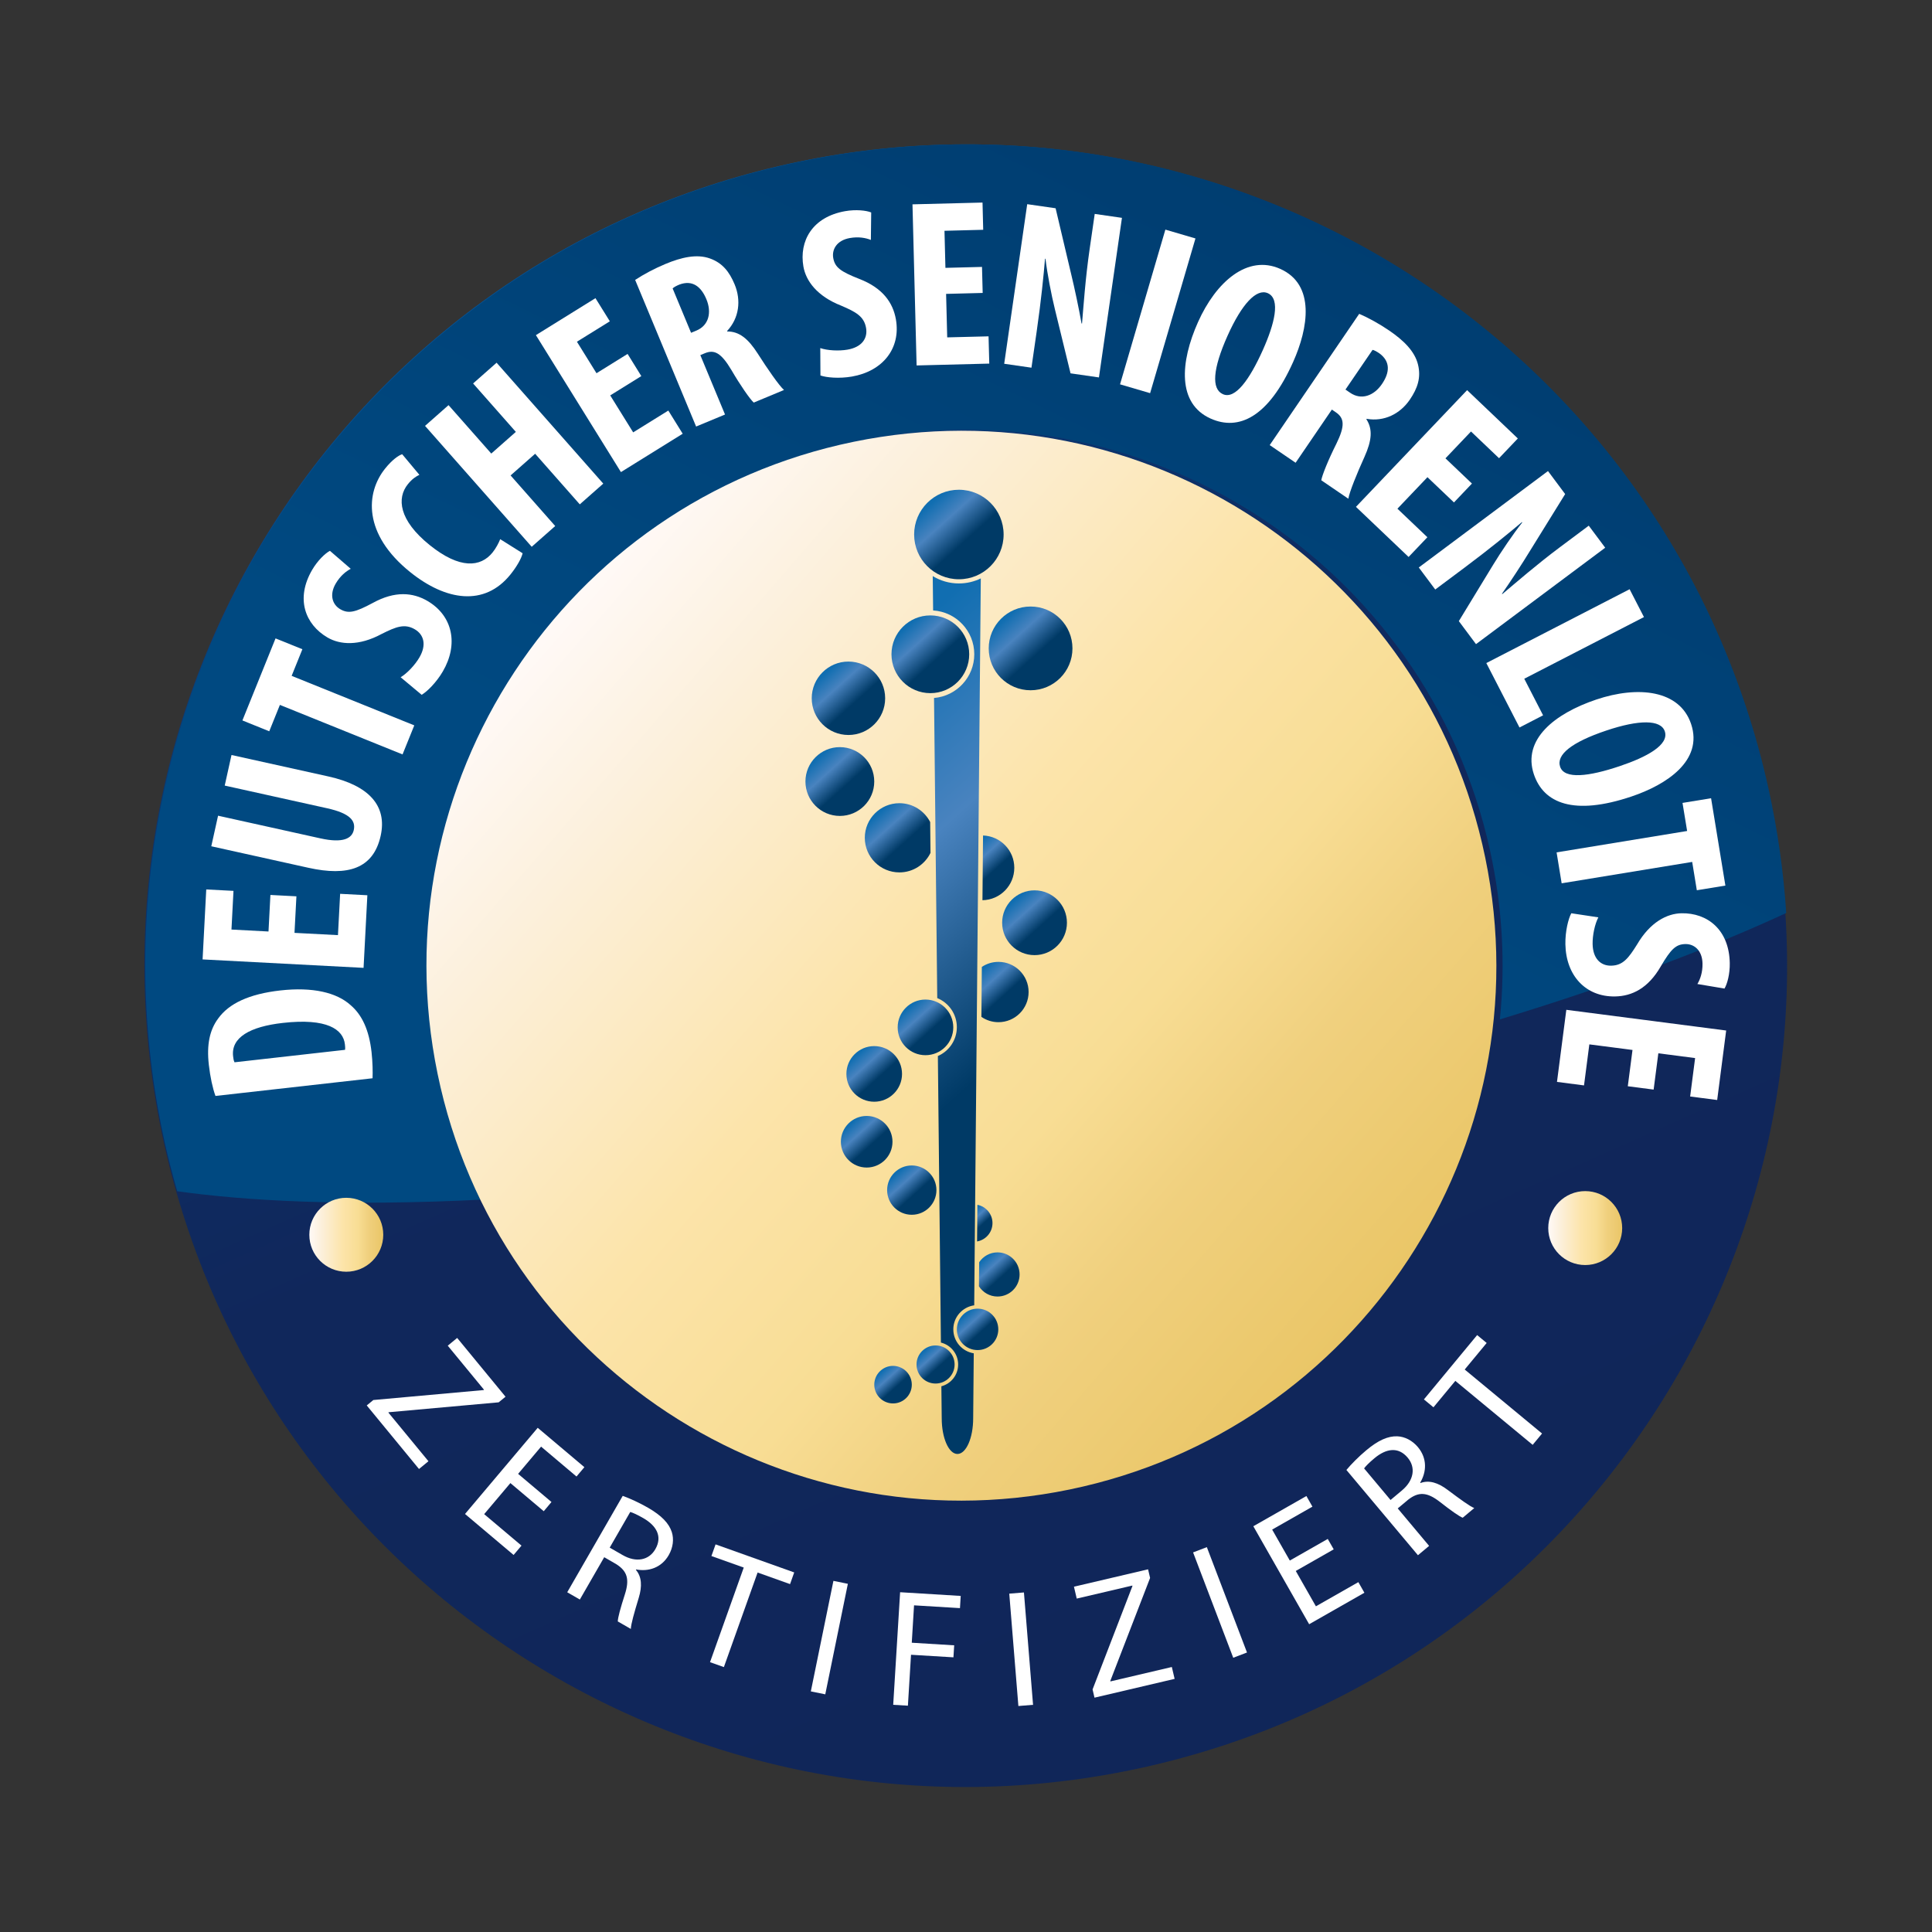 <?xml version="1.0" encoding="utf-8"?>
<!-- Generator: Adobe Illustrator 26.2.1, SVG Export Plug-In . SVG Version: 6.00 Build 0)  -->
<svg version="1.1" id="Ebene_1" xmlns="http://www.w3.org/2000/svg" xmlns:xlink="http://www.w3.org/1999/xlink" x="0px" y="0px"
	 viewBox="0 0 595.28 595.28" style="enable-background:new 0 0 595.28 595.28;" xml:space="preserve">
<rect x="0" y="0" width="595.28" height="595.28" fill="#333333" stroke="none"/>
<style type="text/css">
	.st0{fill:url(#SVGID_1_);}
	.st1{fill:url(#SVGID_00000129183256196266778490000005932456341472223396_);}
	.st2{fill:url(#SVGID_00000072262950143023355580000014635939814232515715_);}
	.st3{fill:url(#SVGID_00000020366101073398315380000007837485063456277915_);}
	.st4{fill:url(#SVGID_00000069375175164653888030000000299668949480629663_);}
	.st5{fill:#FFFFFF;}
	.st6{fill:url(#SVGID_00000076562834481613202260000016796928045124336270_);}
	.st7{fill:url(#SVGID_00000114775783247340028920000013821194857233078416_);}
	.st8{fill:url(#SVGID_00000000915581434510690440000009677905943664336299_);}
	.st9{fill:url(#SVGID_00000059302758686855690770000006456438873414398607_);}
	.st10{fill:url(#SVGID_00000037657665812844167080000013794570439316002451_);}
	.st11{fill:url(#SVGID_00000173155474865299573200000002643338823009410470_);}
	.st12{fill:url(#SVGID_00000183968981821044295600000001763678976781957284_);}
	.st13{fill:url(#SVGID_00000008851681728015184210000016025422598531281339_);}
	.st14{fill:url(#SVGID_00000047742706963681562930000010707065188859138195_);}
	.st15{fill:url(#SVGID_00000027593447746335146910000001852613155773647799_);}
	.st16{fill:url(#SVGID_00000103252334134500303030000004199014812738348980_);}
	.st17{fill:url(#SVGID_00000109013117820227890660000012477071947405309344_);}
	.st18{fill:url(#SVGID_00000024694150206731419680000013754805736206012574_);}
	.st19{fill:url(#SVGID_00000114037195113802893570000011765740985261967281_);}
	.st20{fill:url(#SVGID_00000157288060419240614860000004139608793264671415_);}
	.st21{fill:url(#SVGID_00000111899977794472253730000001817047691301606031_);}
	.st22{fill:url(#SVGID_00000074403591481837995210000013636039991001883307_);}
	.st23{fill:url(#SVGID_00000115498808516834351460000010715003759403943840_);}
	.st24{fill:url(#SVGID_00000098179344837094074350000006707947580527571379_);}
</style>
<linearGradient id="SVGID_1_" gradientUnits="userSpaceOnUse" x1="194.635" y1="66.358" x2="400.498" y2="528.732">
	<stop  offset="0.012" style="stop-color:#0257A0"/>
	<stop  offset="0.048" style="stop-color:#044F94"/>
	<stop  offset="0.132" style="stop-color:#09407E"/>
	<stop  offset="0.231" style="stop-color:#0C346E"/>
	<stop  offset="0.353" style="stop-color:#0E2C62"/>
	<stop  offset="0.525" style="stop-color:#10275B"/>
	<stop  offset="1" style="stop-color:#102659"/>
</linearGradient>
<path class="st0" d="M544.64,243.04C514.53,106.58,379.52,20.37,243.07,50.47C106.6,80.57,20.38,215.58,50.49,352.04
	C80.6,488.51,215.61,574.72,352.06,544.62C488.53,514.52,574.74,379.5,544.64,243.04z"/>
<linearGradient id="SVGID_00000121974184117017174230000016512729675667532702_" gradientUnits="userSpaceOnUse" x1="283.978" y1="288.117" x2="434.919" y2="-21.359">
	<stop  offset="5.617980e-03" style="stop-color:#004981"/>
	<stop  offset="1" style="stop-color:#00396B"/>
</linearGradient>
<path style="fill:url(#SVGID_00000121974184117017174230000016512729675667532702_);" d="M550.37,281.31
	c-0.83-12.68-2.63-25.47-5.45-38.27C514.8,106.58,379.79,20.37,243.34,50.47C106.87,80.57,20.65,215.58,50.76,352.04
	c1.12,5.08,2.43,10.07,3.84,15c20.56,2.88,51.09,4.76,94.66,2.55c-5.51-11.39-9.84-23.58-12.68-36.48
	c-19.65-89.06,36.64-177.18,125.7-196.81c89.06-19.66,177.17,36.62,196.81,125.67c3.88,17.59,4.76,35.12,3.05,52.12
	C500.16,302.54,528.98,291.2,550.37,281.31z"/>
<g>
	<g>
		
			<linearGradient id="SVGID_00000145027918130005003910000003653822611358276798_" gradientUnits="userSpaceOnUse" x1="171.839" y1="189.424" x2="420.602" y2="405.67">
			<stop  offset="5.617980e-03" style="stop-color:#FFF9F6"/>
			<stop  offset="0.16" style="stop-color:#FCF0DC"/>
			<stop  offset="0.448" style="stop-color:#FCE4AA"/>
			<stop  offset="0.656" style="stop-color:#F8DD94"/>
			<stop  offset="0.797" style="stop-color:#F0D07E"/>
			<stop  offset="1" style="stop-color:#EAC667"/>
		</linearGradient>
		<path style="fill:url(#SVGID_00000145027918130005003910000003653822611358276798_);" d="M457.63,264.27
			c-18.39-89.14-105.56-146.5-194.7-128.13c-89.14,18.39-146.49,105.55-128.11,194.69c18.39,89.14,105.55,146.5,194.7,128.12
			C418.65,440.56,476.01,353.39,457.63,264.27z"/>
	</g>
</g>
<linearGradient id="SVGID_00000093137707199349055700000013386916118989779875_" gradientUnits="userSpaceOnUse" x1="95.307" y1="380.452" x2="118.094" y2="380.452">
	<stop  offset="5.617980e-03" style="stop-color:#FFF9F6"/>
	<stop  offset="0.16" style="stop-color:#FCF0DC"/>
	<stop  offset="0.448" style="stop-color:#FCE4AA"/>
	<stop  offset="0.656" style="stop-color:#F8DD94"/>
	<stop  offset="0.797" style="stop-color:#F0D07E"/>
	<stop  offset="1" style="stop-color:#EAC667"/>
</linearGradient>
<path style="fill:url(#SVGID_00000093137707199349055700000013386916118989779875_);" d="M118.09,380.45
	c0-6.29-5.1-11.39-11.39-11.39c-6.29,0-11.39,5.1-11.39,11.39c0,6.3,5.1,11.39,11.39,11.39
	C112.99,391.84,118.09,386.75,118.09,380.45z"/>
<linearGradient id="SVGID_00000108309706204794616550000000554984562266831805_" gradientUnits="userSpaceOnUse" x1="477.038" y1="378.387" x2="499.823" y2="378.387">
	<stop  offset="5.617980e-03" style="stop-color:#FFF9F6"/>
	<stop  offset="0.16" style="stop-color:#FCF0DC"/>
	<stop  offset="0.448" style="stop-color:#FCE4AA"/>
	<stop  offset="0.656" style="stop-color:#F8DD94"/>
	<stop  offset="0.797" style="stop-color:#F0D07E"/>
	<stop  offset="1" style="stop-color:#EAC667"/>
</linearGradient>
<path style="fill:url(#SVGID_00000108309706204794616550000000554984562266831805_);" d="M499.82,378.39
	c0-6.29-5.1-11.39-11.39-11.39c-6.3,0-11.39,5.1-11.39,11.39c0,6.3,5.1,11.39,11.39,11.39
	C494.72,389.78,499.82,384.68,499.82,378.39z"/>
<g id="Zertifiziert">
	<path class="st5" d="M115.03,431.37l33.98-3.07l0.12-0.1l-11.17-13.57l2.9-2.39l14.9,18.11l-2.11,1.73l-33.87,3.05l-0.12,0.1
		l12.35,15l-2.91,2.39L113,433.04L115.03,431.37z"/>
	<path class="st5" d="M167.54,465.63l-10.28-8.67l-8.08,9.57l11.5,9.7l-2.43,2.88l-14.97-12.63l22.4-26.55l14.38,12.13l-2.43,2.88
		l-10.91-9.21l-7.08,8.39l10.28,8.67L167.54,465.63z"/>
	<path class="st5" d="M191.87,460.9c2.17,0.77,5.18,2.15,7.82,3.67c4.15,2.4,6.42,4.77,7.3,7.47c0.7,2.19,0.41,4.76-0.95,7.13
		c-2.26,3.93-6.28,5.12-10.03,4.4l-0.08,0.13c1.81,2.12,1.96,5.06,0.88,8.6c-1.44,4.76-2.39,8.08-2.44,9.6l-4.02-2.31
		c0.02-1.18,0.82-4.11,2.18-8.33c1.5-4.67,0.75-7.18-2.7-9.35l-3.66-2.11l-7.51,13.04l-3.89-2.24L191.87,460.9z M187.86,476.85
		l3.98,2.29c4.15,2.39,8.1,1.63,10.08-1.81c2.24-3.89,0.4-7.2-3.71-9.57c-1.88-1.08-3.25-1.69-4.02-1.9L187.86,476.85z"/>
	<path class="st5" d="M229.16,482.99l-9.96-3.55l1.28-3.59l24.23,8.64l-1.28,3.6l-10-3.57l-10.39,29.14l-4.27-1.52L229.16,482.99z"
		/>
	<path class="st5" d="M261.24,488l-6.96,34.05l-4.45-0.91l6.96-34.05L261.24,488z"/>
	<path class="st5" d="M277.34,490.59l18.67,1.14l-0.23,3.76l-14.15-0.86l-0.7,11.52l13.07,0.8l-0.23,3.7l-13.07-0.79l-0.96,15.69
		l-4.53-0.27L277.34,490.59z"/>
	<path class="st5" d="M315.49,490.66l2.81,34.62l-4.52,0.37l-2.81-34.62L315.49,490.66z"/>
	<path class="st5" d="M336.64,520.54l12.28-31.85l-0.04-0.15l-17.12,4.01l-0.86-3.66l22.84-5.36l0.62,2.66l-12.26,31.73l0.04,0.15
		l18.92-4.44l0.86,3.66l-24.69,5.79L336.64,520.54z"/>
	<path class="st5" d="M371.85,476.7l12.37,32.46l-4.24,1.62l-12.37-32.46L371.85,476.7z"/>
	<path class="st5" d="M410.94,477.38l-11.69,6.66l6.2,10.89l13.08-7.45l1.86,3.27l-17.02,9.7l-17.2-30.19l16.35-9.31l1.86,3.27
		l-12.41,7.07l5.44,9.54l11.69-6.66L410.94,477.38z"/>
	<path class="st5" d="M414.85,452.92c1.47-1.77,3.8-4.13,6.14-6.08c3.67-3.08,6.68-4.39,9.53-4.29c2.3,0.09,4.61,1.25,6.37,3.34
		c2.91,3.48,2.66,7.66,0.69,10.93l0.1,0.12c2.61-0.98,5.43-0.11,8.38,2.13c3.98,2.98,6.77,5.02,8.18,5.59l-3.56,2.98
		c-1.1-0.43-3.58-2.18-7.07-4.91c-3.87-3.01-6.49-3.17-9.71-0.67l-3.24,2.71l9.67,11.54l-3.44,2.88L414.85,452.92z M428.45,462.17
		l3.52-2.95c3.67-3.08,4.32-7.05,1.76-10.09c-2.88-3.44-6.63-2.85-10.26,0.19c-1.66,1.39-2.71,2.47-3.17,3.12L428.45,462.17z"/>
	<path class="st5" d="M448.41,425.47l-6.74,8.14l-2.94-2.43l16.4-19.82l2.94,2.43l-6.77,8.18l23.83,19.72l-2.89,3.49L448.41,425.47z
		"/>
</g>
<g id="Deutscher_Seniorenlotse">
	<path class="st5" d="M66.39,337.68c-0.86-2.35-1.62-5.83-2.05-9.63c-0.7-6.22,0.28-10.71,2.85-14.19c3.33-4.68,9.6-7.61,19.19-8.69
		c9.96-1.12,17.35,0.64,21.65,4.53c3.53,3.01,5.69,7.67,6.45,14.48c0.34,3.08,0.39,6.11,0.31,8.05L66.39,337.68z M106.31,323.47
		c0.09-0.53,0.02-1.19-0.04-1.7c-0.52-4.62-5.52-8.13-19.14-6.59c-10.11,1.14-15.96,4.47-15.31,10.25c0.08,0.66,0.15,1.32,0.44,1.88
		L106.31,323.47z"/>
	<path class="st5" d="M91.33,276.17l-0.59,11.26l13.39,0.7l0.67-12.73l8.39,0.44l-1.17,22.37l-49.6-2.6l1.13-21.56l8.39,0.44
		l-0.62,11.92l11.41,0.6l0.59-11.26L91.33,276.17z"/>
	<path class="st5" d="M67.19,251.33l31.51,6.98c7.12,1.58,9.74-0.03,10.3-2.55c0.6-2.74-0.91-5.11-8.25-6.73l-31.51-6.98l2.09-9.42
		l29.86,6.61c12.45,2.76,18.16,9.01,16.1,18.28c-2.25,10.15-10.1,12.56-22.26,9.86l-29.93-6.63L67.19,251.33z"/>
	<path class="st5" d="M86.24,217.19l-3.28,8.13l-8.27-3.34L84.9,196.7l8.27,3.34l-3.31,8.2l37.79,15.26l-3.62,8.95L86.24,217.19z"/>
	<path class="st5" d="M123.44,208.67c1.96-1.16,4.41-3.74,5.78-6.09c2.27-3.88,1.39-7.04-1.41-8.68c-3.12-1.82-5.76-0.81-10.23,1.44
		c-6.99,3.77-12.8,3.35-16.68,1.08c-6.87-4.02-9.91-11.95-4.71-20.85c1.68-2.86,4-5.09,5.47-5.85l6.41,5.54
		c-1.47,0.76-3.25,2.2-4.63,4.55c-2.08,3.56-0.93,6.54,1.37,7.88c2.54,1.49,4.62,1,10.1-1.94c6.78-3.72,12.3-3.22,16.81-0.58
		c7.82,4.58,9.59,13.38,4.72,21.71c-2.01,3.44-4.84,6.22-6.52,7.2L123.44,208.67z"/>
	<path class="st5" d="M161.03,170.47c-0.36,1.51-1.67,3.95-3.75,6.54c-7.99,9.93-19.87,8.13-30.9-0.74
		c-14.58-11.73-13.75-24.4-7.7-31.92c2.12-2.64,4.12-4.06,5.24-4.39l5.3,6.34c-1.09,0.54-2.22,1.24-3.56,2.9
		c-3.42,4.25-2.84,11.05,6.75,18.76c9.24,7.44,15.68,6.85,19.37,2.25c1.02-1.26,1.89-2.93,2.34-4.08L161.03,170.47z"/>
	<path class="st5" d="M138.2,124.83l13.17,14.92l7.57-6.68l-13.17-14.92l7.24-6.39l32.87,37.25l-7.24,6.39l-13.75-15.59l-7.57,6.68
		l13.75,15.59l-7.24,6.39l-32.87-37.25L138.2,124.83z"/>
	<path class="st5" d="M197.6,115.88l-9.58,5.95l7.07,11.39l10.83-6.72l4.43,7.14l-19.03,11.82l-26.2-42.2l18.35-11.39L187.9,99
		l-10.14,6.29l6.03,9.71l9.58-5.95L197.6,115.88z"/>
	<path class="st5" d="M195.7,86.25c2.56-1.7,5.96-3.51,9.36-4.93c4.9-2.04,9.63-3.13,13.66-1.69c3.83,1.36,5.99,4.05,7.63,7.99
		c2.04,4.9,1.43,10.34-2.32,14.37l0.06,0.14c3.67-0.01,6.42,2.2,9.37,6.8c3.01,4.73,6.58,9.87,8.1,11.23l-9.32,3.88
		c-1.15-1.04-4.09-5.24-6.9-10.06c-3.17-5.31-5.27-6.35-8.2-5.13l-1.36,0.57l7.61,18.3l-8.91,3.7L195.7,86.25z M212.93,102.54
		l1.64-0.68c3.88-1.61,4.75-5.65,3.08-9.66c-1.64-3.95-4.34-6.02-8.34-4.51c-0.82,0.34-1.67,0.77-2.06,1.18L212.93,102.54z"/>
	<path class="st5" d="M252.74,107.25c2.15,0.75,5.7,0.95,8.39,0.48c4.43-0.77,6.27-3.49,5.72-6.68c-0.62-3.56-3.1-4.92-7.71-6.89
		c-7.39-2.9-10.83-7.61-11.6-12.04c-1.36-7.84,2.72-15.28,12.89-17.06c3.27-0.57,6.47-0.23,8,0.4l-0.1,8.47
		c-1.53-0.63-3.77-1.06-6.46-0.59c-4.06,0.71-5.59,3.52-5.14,6.13c0.51,2.91,2.22,4.18,8.01,6.46c7.22,2.78,10.4,7.31,11.3,12.47
		c1.56,8.93-4.03,15.96-13.54,17.62c-3.92,0.68-7.87,0.32-9.71-0.33L252.74,107.25z"/>
	<path class="st5" d="M302.78,90.26l-11.27,0.29l0.34,13.4l12.74-0.32l0.22,8.4l-22.39,0.57l-1.27-49.64l21.58-0.55l0.21,8.39
		l-11.93,0.31l0.29,11.42l11.27-0.29L302.78,90.26z"/>
	<path class="st5" d="M309.41,112.08l7.09-49.17l8.75,1.26l4.81,20.36c0.98,4.01,2.4,10.7,3.18,15.13l0.15,0.02
		c0.45-5.22,1.03-13.85,2.34-22.9l1.57-10.87l8.39,1.21l-7.09,49.17l-8.75-1.26l-4.82-19.76c-1.08-4.4-2.36-10.99-2.9-15.54
		l-0.14-0.02c-0.42,5-1.16,12.64-2.59,22.56l-1.59,11.02L309.41,112.08z"/>
	<path class="st5" d="M368.34,73.47l-13.97,47.67l-9.27-2.72l13.97-47.67L368.34,73.47z"/>
	<path class="st5" d="M398.44,111.52c-7.65,17.09-16.8,21.31-25.42,17.45c-10.29-4.61-9.45-17.31-3.88-29.76
		c5.54-12.38,15.24-20.88,25.33-16.36C405.37,87.73,403.08,101.16,398.44,111.52z M378.23,103.44c-4.6,10.29-5,16.41-1.44,18.01
		c3.77,1.69,8.19-4.41,12.32-13.62c3.55-7.94,5.56-15.68,1.53-17.49C387.14,88.78,382.6,93.69,378.23,103.44z"/>
	<path class="st5" d="M418.79,96.7c2.83,1.21,6.2,3.07,9.25,5.15c4.38,2.99,7.89,6.36,8.88,10.52c0.96,3.96-0.12,7.24-2.53,10.77
		c-2.99,4.38-7.88,6.85-13.31,5.91l-0.08,0.12c2.01,3.07,1.67,6.58-0.57,11.57c-2.32,5.1-4.67,10.91-4.98,12.93l-8.34-5.69
		c0.24-1.53,2.15-6.29,4.66-11.28c2.72-5.55,2.44-7.89-0.18-9.67l-1.22-0.83l-11.17,16.38l-7.98-5.44L418.79,96.7z M414.56,120.03
		l1.46,1c3.47,2.37,7.33,0.89,9.78-2.7c2.41-3.53,2.67-6.92-0.78-9.45c-0.73-0.5-1.56-0.98-2.11-1.08L414.56,120.03z"/>
	<path class="st5" d="M447.99,154.81l-8.17-7.78l-9.25,9.71l9.23,8.79l-5.79,6.08l-16.22-15.44l34.25-35.96l15.63,14.89l-5.79,6.08
		l-8.64-8.23l-7.87,8.27l8.16,7.77L447.99,154.81z"/>
	<path class="st5" d="M437.15,174.85l39.81-29.71l5.29,7.09l-11.01,17.78c-2.14,3.53-5.88,9.26-8.46,12.93l0.09,0.12
		c4.02-3.36,10.53-9.06,17.85-14.52l8.8-6.57l5.07,6.79l-39.81,29.71l-5.29-7.09l10.58-17.37c2.35-3.87,6.11-9.43,8.95-13.02
		l-0.09-0.12c-3.84,3.23-9.76,8.11-17.79,14.11l-8.92,6.66L437.15,174.85z"/>
	<path class="st5" d="M502.11,181.55l4.42,8.58l-36.88,19l5.8,11.27l-7.27,3.75l-10.22-19.85L502.11,181.55z"/>
	<path class="st5" d="M502.67,245.42c-17.74,5.97-27.05,2.1-30.06-6.85c-3.59-10.69,6.31-18.68,19.24-23.03
		c12.86-4.32,25.68-2.96,29.2,7.52C524.86,234.39,513.43,241.81,502.67,245.42z M494.91,225.1c-10.69,3.59-15.46,7.45-14.21,11.15
		c1.32,3.91,8.8,3.03,18.36-0.19c8.25-2.77,15.3-6.54,13.89-10.73C511.73,221.7,505.04,221.69,494.91,225.1z"/>
	<path class="st5" d="M519.83,256.04l-1.42-8.65l8.8-1.44l4.41,26.91l-8.8,1.44l-1.43-8.73l-40.22,6.59l-1.56-9.53L519.83,256.04z"
		/>
	<path class="st5" d="M492.48,282.65c-1.07,2.01-1.82,5.49-1.77,8.21c0.08,4.49,2.47,6.74,5.72,6.68c3.61-0.06,5.34-2.3,7.99-6.55
		c4.01-6.85,9.19-9.52,13.69-9.6c7.96-0.14,14.68,5.05,14.86,15.36c0.06,3.32-0.77,6.43-1.63,7.84l-8.35-1.4
		c0.86-1.42,1.63-3.57,1.58-6.29c-0.07-4.12-2.61-6.07-5.26-6.02c-2.95,0.05-4.47,1.55-7.62,6.91c-3.86,6.7-8.83,9.14-14.06,9.23
		c-9.06,0.16-15.14-6.44-15.31-16.09c-0.07-3.98,0.9-7.83,1.82-9.54L492.48,282.65z"/>
	<path class="st5" d="M501.55,334.69l1.45-11.18l-13.3-1.72l-1.64,12.64l-8.33-1.08l2.88-22.21l49.25,6.38l-2.77,21.41l-8.33-1.08
		l1.53-11.84l-11.33-1.47l-1.45,11.18L501.55,334.69z"/>
</g>
<g>
	<g id="Stab_2_">
		
			<linearGradient id="SVGID_00000009573688643549969130000002092209165985040556_" gradientUnits="userSpaceOnUse" x1="286.222" y1="154.447" x2="304.672" y2="174.938">
			<stop  offset="0.037" style="stop-color:#116EB1"/>
			<stop  offset="0.288" style="stop-color:#4983BF"/>
			<stop  offset="0.601" style="stop-color:#003A66"/>
		</linearGradient>
		<path style="fill:url(#SVGID_00000009573688643549969130000002092209165985040556_);" d="M309.23,164.69
			c0,7.61-6.17,13.79-13.78,13.79c-7.62,0-13.79-6.17-13.79-13.79c0-7.61,6.17-13.79,13.79-13.79
			C303.06,150.91,309.23,157.08,309.23,164.69z"/>
		
			<linearGradient id="SVGID_00000051365036688981197820000018188122984414905220_" gradientUnits="userSpaceOnUse" x1="225.84" y1="232.927" x2="364.167" y2="386.555">
			<stop  offset="0.037" style="stop-color:#116EB1"/>
			<stop  offset="0.288" style="stop-color:#4983BF"/>
			<stop  offset="0.601" style="stop-color:#003A66"/>
		</linearGradient>
		<path style="fill:url(#SVGID_00000051365036688981197820000018188122984414905220_);" d="M300.17,402.19l2.03-223.97
			c-2.04,0.99-4.33,1.55-6.75,1.55c-2.95,0-5.71-0.83-8.06-2.27l0.12,10.59c7.08,0.44,12.68,6.3,12.68,13.49
			c0,7.09-5.46,12.9-12.4,13.48l0.99,92.47c3.54,1.44,6.04,4.91,6.04,8.96c0,3.98-2.41,7.4-5.85,8.89l0.94,88.29
			c3.05,0.74,5.31,3.48,5.31,6.75c0,3.23-2.19,5.93-5.17,6.72l0.11,9.86c0,6.07,2.17,10.99,4.84,10.99c2.68,0,4.85-4.92,4.85-10.99
			l0.18-20.02c-3.57-0.57-6.3-3.66-6.3-7.39C293.73,405.82,296.53,402.7,300.17,402.19z"/>
	</g>
	<g id="Punkte_2_">
		
			<linearGradient id="SVGID_00000163780956636157102480000006191851041317747389_" gradientUnits="userSpaceOnUse" x1="271.288" y1="422.346" x2="279.026" y2="430.941">
			<stop  offset="0.037" style="stop-color:#116EB1"/>
			<stop  offset="0.288" style="stop-color:#4983BF"/>
			<stop  offset="0.601" style="stop-color:#003A66"/>
		</linearGradient>
		<path style="fill:url(#SVGID_00000163780956636157102480000006191851041317747389_);" d="M280.94,426.64
			c0,3.19-2.59,5.78-5.78,5.78c-3.19,0-5.78-2.59-5.78-5.78c0-3.19,2.59-5.79,5.78-5.79C278.35,420.86,280.94,423.45,280.94,426.64z
			"/>
		
			<linearGradient id="SVGID_00000096770222654046110610000007246355686404485049_" gradientUnits="userSpaceOnUse" x1="284.343" y1="416.061" x2="292.192" y2="424.778">
			<stop  offset="0.037" style="stop-color:#116EB1"/>
			<stop  offset="0.288" style="stop-color:#4983BF"/>
			<stop  offset="0.601" style="stop-color:#003A66"/>
		</linearGradient>
		<path style="fill:url(#SVGID_00000096770222654046110610000007246355686404485049_);" d="M294.13,420.42
			c0,3.24-2.63,5.87-5.87,5.87c-3.24,0-5.86-2.62-5.86-5.87c0-3.24,2.62-5.86,5.86-5.86C291.5,414.55,294.13,417.18,294.13,420.42z"
			/>
		
			<linearGradient id="SVGID_00000060712516232992327260000015420799455917535663_" gradientUnits="userSpaceOnUse" x1="296.951" y1="404.858" x2="305.484" y2="414.335">
			<stop  offset="0.037" style="stop-color:#116EB1"/>
			<stop  offset="0.288" style="stop-color:#4983BF"/>
			<stop  offset="0.601" style="stop-color:#003A66"/>
		</linearGradient>
		<path style="fill:url(#SVGID_00000060712516232992327260000015420799455917535663_);" d="M307.59,409.6
			c0,3.52-2.86,6.38-6.38,6.38c-3.52,0-6.38-2.86-6.38-6.38c0-3.52,2.86-6.38,6.38-6.38C304.74,403.22,307.59,406.07,307.59,409.6z"
			/>
		
			<linearGradient id="SVGID_00000025439566456833776190000000155135071726869676_" gradientUnits="userSpaceOnUse" x1="302.808" y1="387.627" x2="311.905" y2="397.73">
			<stop  offset="0.037" style="stop-color:#116EB1"/>
			<stop  offset="0.288" style="stop-color:#4983BF"/>
			<stop  offset="0.601" style="stop-color:#003A66"/>
		</linearGradient>
		<path style="fill:url(#SVGID_00000025439566456833776190000000155135071726869676_);" d="M307.36,385.88
			c-2.36,0-4.44,1.2-5.66,3.03l-0.07,7.43c1.21,1.88,3.32,3.14,5.72,3.14c3.75,0,6.8-3.04,6.8-6.8
			C314.15,388.93,311.11,385.88,307.36,385.88z"/>
		
			<linearGradient id="SVGID_00000124121512002360983890000000637010083410806677_" gradientUnits="userSpaceOnUse" x1="298.745" y1="373.393" x2="304.9" y2="380.228">
			<stop  offset="0.037" style="stop-color:#116EB1"/>
			<stop  offset="0.288" style="stop-color:#4983BF"/>
			<stop  offset="0.601" style="stop-color:#003A66"/>
		</linearGradient>
		<path style="fill:url(#SVGID_00000124121512002360983890000000637010083410806677_);" d="M301.15,371.22l-0.1,11.29
			c2.7-0.47,4.75-2.82,4.75-5.66C305.8,374.07,303.8,371.74,301.15,371.22z"/>
		
			<linearGradient id="SVGID_00000150795937906065624120000003689413514719459738_" gradientUnits="userSpaceOnUse" x1="275.859" y1="361.048" x2="286.021" y2="372.335">
			<stop  offset="0.037" style="stop-color:#116EB1"/>
			<stop  offset="0.288" style="stop-color:#4983BF"/>
			<stop  offset="0.601" style="stop-color:#003A66"/>
		</linearGradient>
		<path style="fill:url(#SVGID_00000150795937906065624120000003689413514719459738_);" d="M288.53,366.69c0,4.19-3.4,7.6-7.6,7.6
			c-4.19,0-7.59-3.4-7.59-7.6c0-4.19,3.4-7.59,7.59-7.59C285.13,359.1,288.53,362.5,288.53,366.69z"/>
		
			<linearGradient id="SVGID_00000182523514043403955710000011142607109897378699_" gradientUnits="userSpaceOnUse" x1="261.728" y1="345.887" x2="272.363" y2="357.699">
			<stop  offset="0.037" style="stop-color:#116EB1"/>
			<stop  offset="0.288" style="stop-color:#4983BF"/>
			<stop  offset="0.601" style="stop-color:#003A66"/>
		</linearGradient>
		<path style="fill:url(#SVGID_00000182523514043403955710000011142607109897378699_);" d="M274.99,351.79
			c0,4.39-3.56,7.95-7.95,7.95c-4.39,0-7.95-3.56-7.95-7.95c0-4.39,3.56-7.95,7.95-7.95C271.43,343.85,274.99,347.4,274.99,351.79z"
			/>
		
			<linearGradient id="SVGID_00000113345334694441078950000001457561813222157708_" gradientUnits="userSpaceOnUse" x1="263.634" y1="324.522" x2="275.099" y2="337.256">
			<stop  offset="0.037" style="stop-color:#116EB1"/>
			<stop  offset="0.288" style="stop-color:#4983BF"/>
			<stop  offset="0.601" style="stop-color:#003A66"/>
		</linearGradient>
		<path style="fill:url(#SVGID_00000113345334694441078950000001457561813222157708_);" d="M277.93,330.89
			c0,4.73-3.84,8.57-8.57,8.57c-4.73,0-8.57-3.83-8.57-8.57c0-4.73,3.84-8.57,8.57-8.57C274.1,322.32,277.93,326.16,277.93,330.89z"
			/>
		
			<linearGradient id="SVGID_00000090975030649612065540000013629233884247723137_" gradientUnits="userSpaceOnUse" x1="279.421" y1="310.188" x2="290.885" y2="322.92">
			<stop  offset="0.037" style="stop-color:#116EB1"/>
			<stop  offset="0.288" style="stop-color:#4983BF"/>
			<stop  offset="0.601" style="stop-color:#003A66"/>
		</linearGradient>
		<path style="fill:url(#SVGID_00000090975030649612065540000013629233884247723137_);" d="M293.72,316.55
			c0,4.73-3.83,8.57-8.57,8.57c-4.73,0-8.56-3.83-8.56-8.57c0-4.73,3.83-8.57,8.56-8.57C289.88,307.99,293.72,311.82,293.72,316.55z
			"/>
		
			<linearGradient id="SVGID_00000036227266463749079060000007643846963312262026_" gradientUnits="userSpaceOnUse" x1="301.595" y1="298.745" x2="313.956" y2="312.472">
			<stop  offset="0.037" style="stop-color:#116EB1"/>
			<stop  offset="0.288" style="stop-color:#4983BF"/>
			<stop  offset="0.601" style="stop-color:#003A66"/>
		</linearGradient>
		<path style="fill:url(#SVGID_00000036227266463749079060000007643846963312262026_);" d="M307.64,296.37
			c-1.89,0-3.65,0.57-5.12,1.54l-0.14,15.4c1.5,1.03,3.3,1.64,5.26,1.64c5.13,0,9.29-4.16,9.29-9.29
			C316.93,300.53,312.78,296.37,307.64,296.37z"/>
		
			<linearGradient id="SVGID_00000180360427497815268500000011242014851080380292_" gradientUnits="userSpaceOnUse" x1="312.086" y1="276.892" x2="325.441" y2="291.725">
			<stop  offset="0.037" style="stop-color:#116EB1"/>
			<stop  offset="0.288" style="stop-color:#4983BF"/>
			<stop  offset="0.601" style="stop-color:#003A66"/>
		</linearGradient>
		<path style="fill:url(#SVGID_00000180360427497815268500000011242014851080380292_);" d="M328.74,284.31
			c0,5.51-4.47,9.98-9.98,9.98s-9.98-4.47-9.98-9.98c0-5.51,4.47-9.98,9.98-9.98S328.74,278.8,328.74,284.31z"/>
		
			<linearGradient id="SVGID_00000035497701740454052740000008216503965135285128_" gradientUnits="userSpaceOnUse" x1="299.017" y1="260.915" x2="310.493" y2="273.659">
			<stop  offset="0.037" style="stop-color:#116EB1"/>
			<stop  offset="0.288" style="stop-color:#4983BF"/>
			<stop  offset="0.601" style="stop-color:#003A66"/>
		</linearGradient>
		<path style="fill:url(#SVGID_00000035497701740454052740000008216503965135285128_);" d="M302.89,257.43l-0.18,19.94
			c5.43-0.09,9.81-4.52,9.81-9.98C312.53,262,308.24,257.61,302.89,257.43z"/>
		
			<linearGradient id="SVGID_00000062874651749087034180000011751373446206941883_" gradientUnits="userSpaceOnUse" x1="269.993" y1="250.225" x2="284.25" y2="266.059">
			<stop  offset="0.037" style="stop-color:#116EB1"/>
			<stop  offset="0.288" style="stop-color:#4983BF"/>
			<stop  offset="0.601" style="stop-color:#003A66"/>
		</linearGradient>
		<path style="fill:url(#SVGID_00000062874651749087034180000011751373446206941883_);" d="M286.6,253.28
			c-1.77-3.44-5.34-5.8-9.48-5.8c-5.88,0-10.66,4.77-10.66,10.66c0,5.89,4.77,10.66,10.66,10.66c4.22,0,7.85-2.45,9.58-6.01
			L286.6,253.28z"/>
		
			<linearGradient id="SVGID_00000173853072649995044360000010253122241687073444_" gradientUnits="userSpaceOnUse" x1="251.676" y1="232.929" x2="265.86" y2="248.682">
			<stop  offset="0.037" style="stop-color:#116EB1"/>
			<stop  offset="0.288" style="stop-color:#4983BF"/>
			<stop  offset="0.601" style="stop-color:#003A66"/>
		</linearGradient>
		<path style="fill:url(#SVGID_00000173853072649995044360000010253122241687073444_);" d="M269.37,240.8
			c0,5.86-4.75,10.6-10.6,10.6c-5.85,0-10.6-4.75-10.6-10.6c0-5.85,4.75-10.6,10.6-10.6C264.62,230.21,269.37,234.95,269.37,240.8z"
			/>
		
			<linearGradient id="SVGID_00000113326932055592293990000009345623302034044560_" gradientUnits="userSpaceOnUse" x1="253.859" y1="206.751" x2="268.989" y2="223.554">
			<stop  offset="0.037" style="stop-color:#116EB1"/>
			<stop  offset="0.288" style="stop-color:#4983BF"/>
			<stop  offset="0.601" style="stop-color:#003A66"/>
		</linearGradient>
		<path style="fill:url(#SVGID_00000113326932055592293990000009345623302034044560_);" d="M272.73,215.15
			c0,6.24-5.06,11.31-11.31,11.31c-6.24,0-11.31-5.06-11.31-11.31c0-6.24,5.06-11.31,11.31-11.31
			C267.67,203.85,272.73,208.91,272.73,215.15z"/>
		
			<linearGradient id="SVGID_00000019652786205307035400000005162421487087564964_" gradientUnits="userSpaceOnUse" x1="278.642" y1="192.69" x2="294.668" y2="210.488">
			<stop  offset="0.037" style="stop-color:#116EB1"/>
			<stop  offset="0.288" style="stop-color:#4983BF"/>
			<stop  offset="0.601" style="stop-color:#003A66"/>
		</linearGradient>
		<path style="fill:url(#SVGID_00000019652786205307035400000005162421487087564964_);" d="M298.63,201.59
			c0,6.61-5.36,11.98-11.98,11.98c-6.61,0-11.97-5.37-11.97-11.98c0-6.61,5.36-11.97,11.97-11.97
			C293.27,189.61,298.63,194.98,298.63,201.59z"/>
		
			<linearGradient id="SVGID_00000098918963648439776760000017784558672758699193_" gradientUnits="userSpaceOnUse" x1="308.907" y1="190.189" x2="326.174" y2="209.365">
			<stop  offset="0.037" style="stop-color:#116EB1"/>
			<stop  offset="0.288" style="stop-color:#4983BF"/>
			<stop  offset="0.601" style="stop-color:#003A66"/>
		</linearGradient>
		<path style="fill:url(#SVGID_00000098918963648439776760000017784558672758699193_);" d="M330.44,199.78
			c0,7.13-5.78,12.9-12.9,12.9c-7.13,0-12.9-5.77-12.9-12.9c0-7.13,5.78-12.9,12.9-12.9C324.67,186.87,330.44,192.65,330.44,199.78z
			"/>
	</g>
</g>
</svg>
